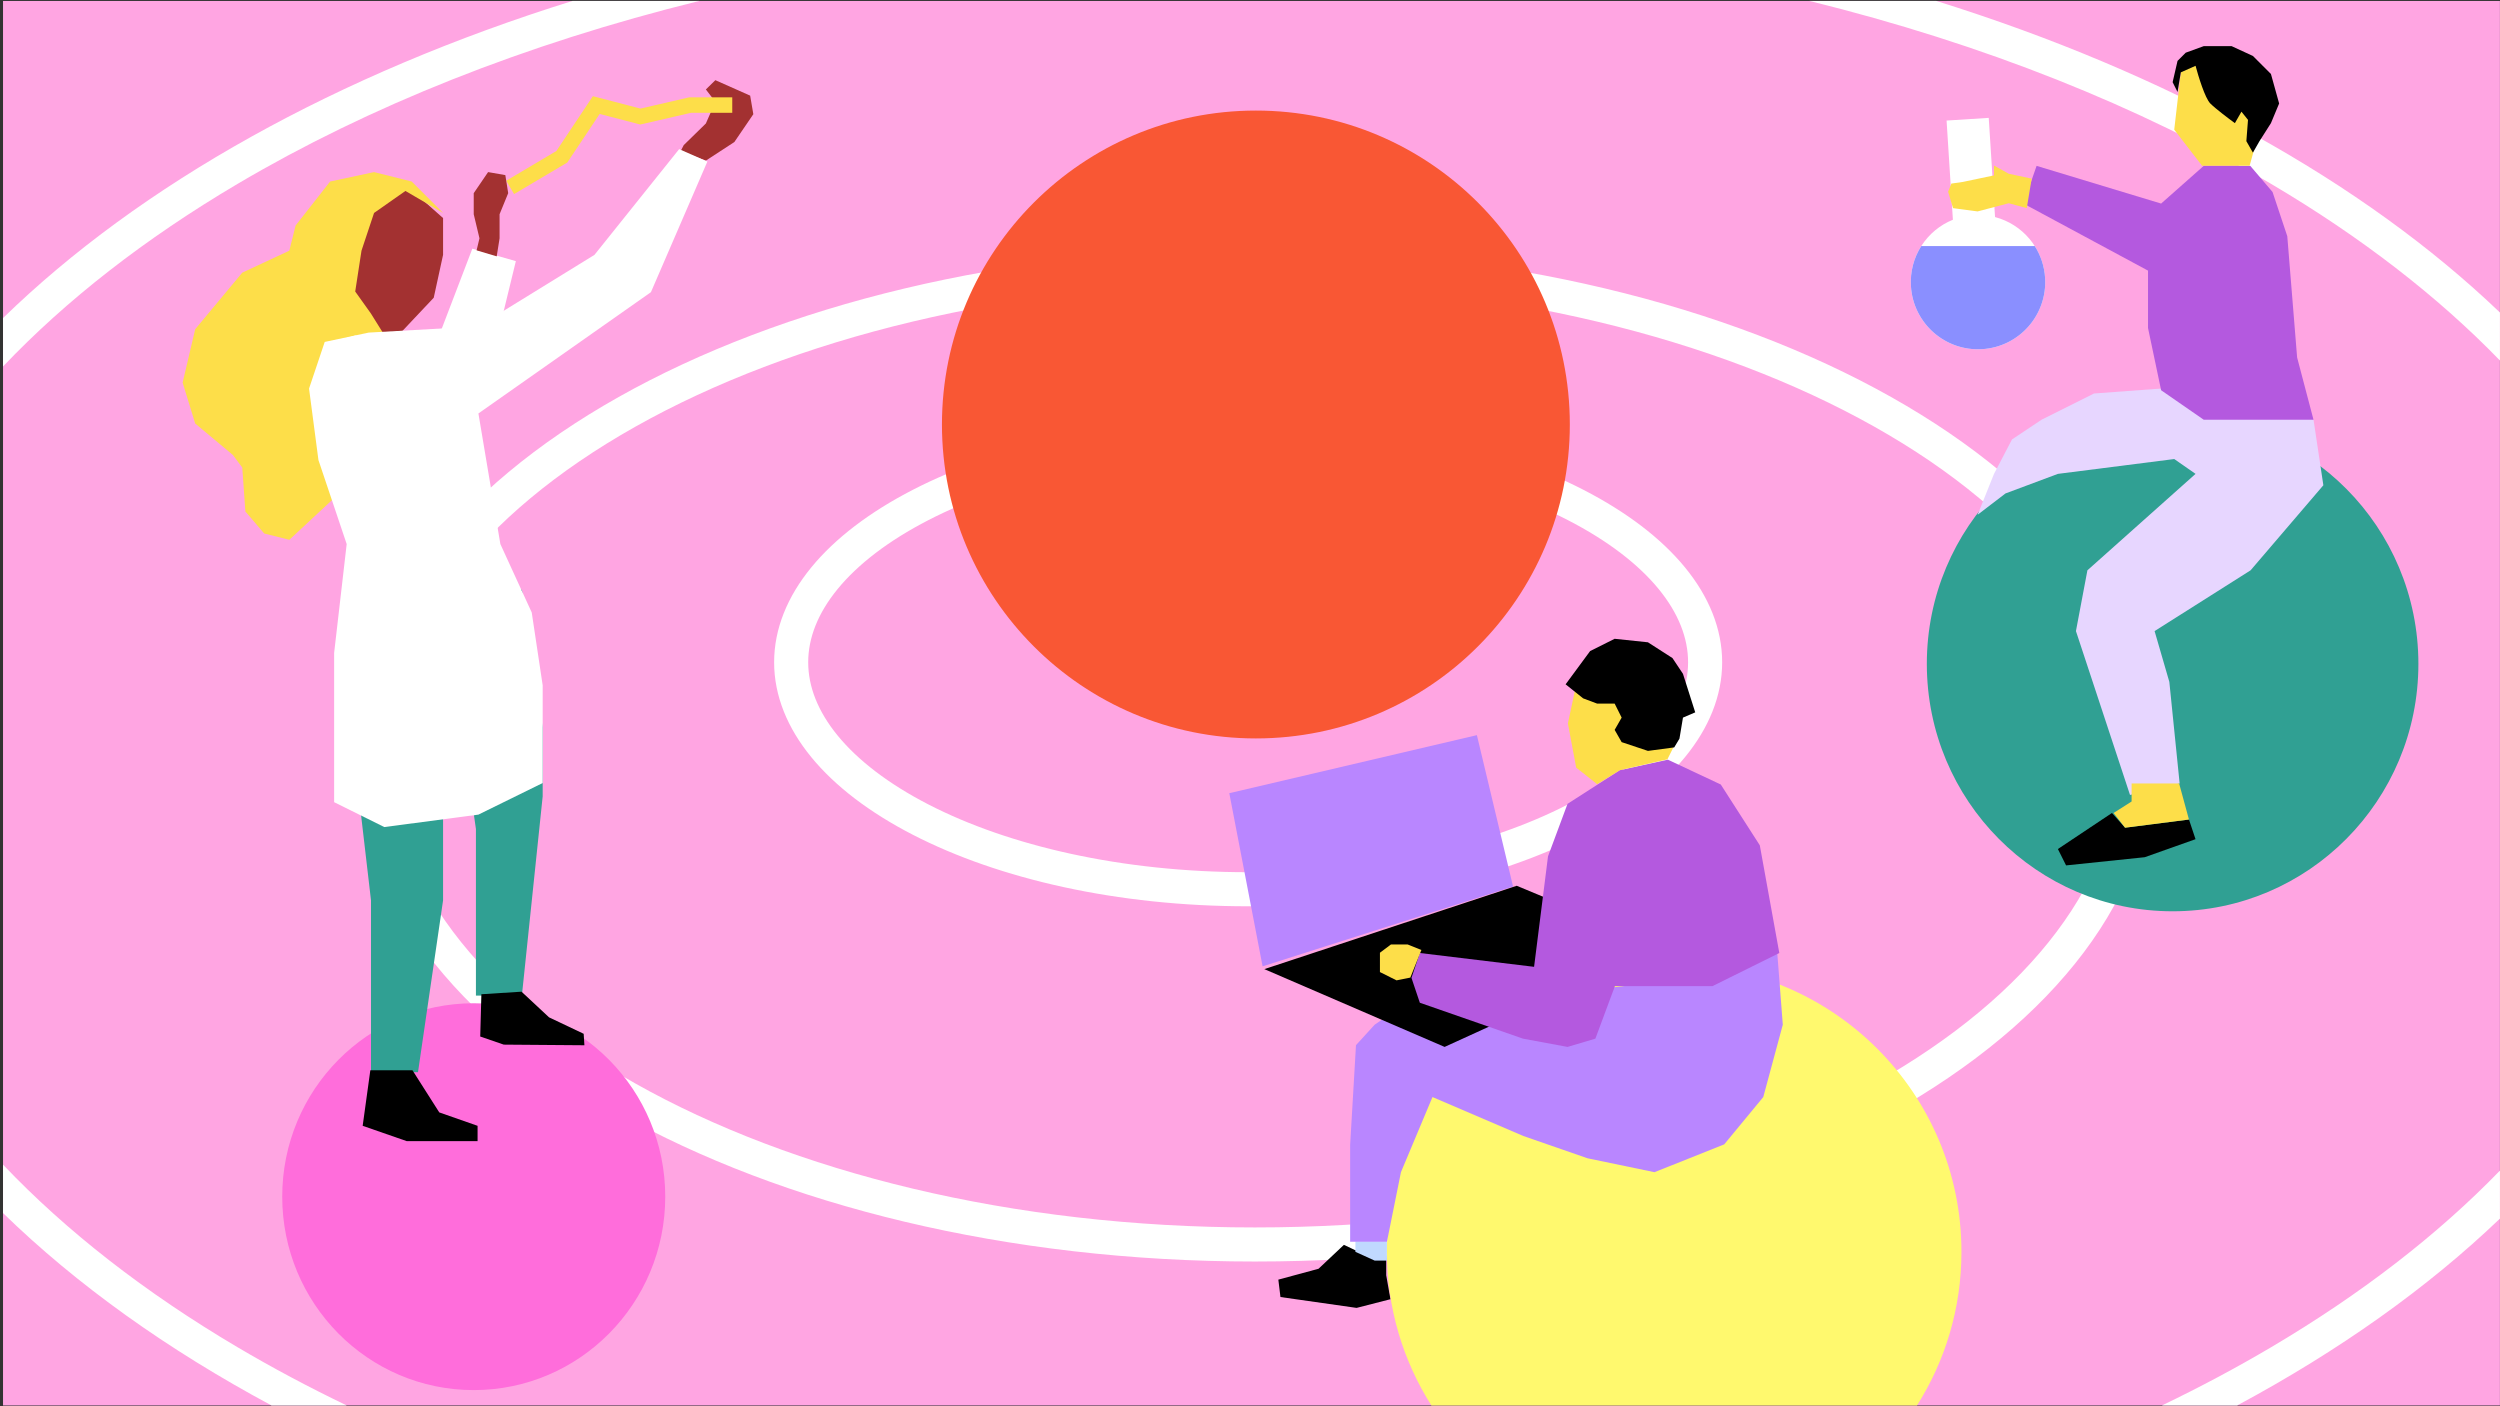 <svg width="807" height="454" viewBox="0 0 807 454" fill="none" xmlns="http://www.w3.org/2000/svg">
<rect x="0" y="0" width="807" height="454" fill="#333333" stroke="none"/>
<rect x="0.977" y="0.312" width="806" height="453.375" fill="#FFA5E2"/>
<path d="M534.342 165.623C534.342 183.643 520.579 200.54 497.022 213.08C473.574 225.562 441.008 233.358 404.9 233.358C368.792 233.358 336.226 225.562 312.777 213.08C289.221 200.54 275.458 183.643 275.458 165.623C275.458 147.603 289.221 130.706 312.777 118.166C336.226 105.684 368.792 97.888 404.9 97.888C441.008 97.888 473.574 105.684 497.022 118.166C520.579 130.706 534.342 147.603 534.342 165.623Z" stroke="#FFA5E2" stroke-width="5"/>
<path fill-rule="evenodd" clip-rule="evenodd" d="M806.977 377.873C786.894 398.603 762.072 417.78 733.117 434.888C721.934 441.496 710.167 447.772 697.862 453.688H722.145C754.971 436.077 783.582 415.771 806.977 393.363V377.873ZM806.977 116.372C786.894 95.642 762.072 76.465 733.117 59.357C690.916 34.422 640.391 14.206 584.106 0.312H625.052C699.837 23.649 762.733 58.505 806.977 100.882V116.372ZM0.977 102.669C45.309 59.484 108.918 23.976 184.751 0.312H225.696C169.411 14.206 118.886 34.422 76.685 59.357C46.835 76.994 21.378 96.831 0.977 118.3L0.977 102.669ZM87.658 453.688C53.961 435.61 24.707 414.693 0.977 391.577L0.977 375.946C21.378 397.415 46.835 417.251 76.685 434.888C87.868 441.496 99.636 447.772 111.941 453.688H87.658Z" fill="white"/>
<path d="M690.01 243.745C690.01 286.019 659.509 325.41 607.745 354.546C556.152 383.585 484.508 401.72 405.072 401.72C325.636 401.72 253.991 383.585 202.399 354.546C150.635 325.41 120.134 286.019 120.134 243.745C120.134 201.47 150.635 162.079 202.399 132.943C253.991 103.904 325.636 85.769 405.072 85.769C484.508 85.769 556.152 103.904 607.745 132.943C659.509 162.079 690.01 201.47 690.01 243.745Z" fill="#FFA5E2" stroke="white" stroke-width="11"/>
<path d="M550.413 213.785C550.413 232.414 535.627 250.667 508.579 264.59C481.817 278.366 444.462 287.049 402.9 287.049C361.338 287.049 323.984 278.366 297.221 264.59C270.174 250.667 255.388 232.414 255.388 213.785C255.388 195.157 270.174 176.904 297.221 162.981C323.984 149.205 361.338 140.521 402.9 140.521C444.462 140.521 481.817 149.205 508.579 162.981C535.627 176.904 550.413 195.157 550.413 213.785Z" fill="#FFA5E2" stroke="white" stroke-width="11"/>
<circle cx="405.4" cy="137.029" r="101.339" fill="#F95734"/>
<ellipse cx="79.338" cy="79.867" rx="79.338" ry="79.867" transform="matrix(-1 0 0 1 780.656 134.429)" fill="#30A093"/>
<path d="M749.98 156.642L746.806 135.485L718.774 123.849L675.931 127.022L659.006 135.485L649.485 141.832L643.667 152.965L638.378 166.162L647.37 159.286L664.295 152.965L701.848 148.179L708.724 152.965L673.816 184.094L670.113 203.715L687.567 256.607L703.588 252.905L700.262 220.112L695.501 203.715L726.494 184.094L749.98 156.642Z" fill="#E7D6FF"/>
<path d="M741.509 115.388L746.798 135.488H711.361L697.609 125.967L693.378 105.868V87.356L653.18 65.711L657.411 53.541L697.609 65.712L711.361 53.541L726.388 53.541L733.575 61.968L738.336 76.248L741.509 115.388Z" fill="#B459DF"/>
<path d="M707.132 17.538L725.641 33.984L728.817 43.984L726.173 53.505H710.834L701.842 41.868L704.348 20.183L707.132 17.538Z" fill="#FDDE49"/>
<path d="M702.91 19.653L705.555 17.008L711.373 14.893H720.364L727.24 18.066L733.058 23.884L735.703 33.405L733.058 39.752L729.356 45.57L727.24 49.272L725.125 45.57L725.654 38.694L723.538 36.049L721.422 39.752C719.483 38.341 715.181 35.097 713.488 33.405C711.796 31.712 709.61 24.589 708.728 21.24L703.968 23.355L702.91 29.702L701.323 26.529L702.91 19.653Z" fill="black"/>
<path fill-rule="evenodd" clip-rule="evenodd" d="M628.356 38.914L641.964 38.048L644.001 70.069C652.804 72.374 659.542 80.103 660.151 89.682C660.912 101.638 651.836 111.947 639.88 112.708C627.924 113.469 617.614 104.393 616.854 92.436C616.244 82.856 621.95 74.333 630.393 70.933L628.356 38.914Z" fill="white"/>
<path fill-rule="evenodd" clip-rule="evenodd" d="M620.197 79.42H656.815C658.717 82.405 659.913 85.899 660.153 89.681C660.914 101.638 651.838 111.947 639.882 112.707C627.926 113.468 617.616 104.392 616.856 92.436C616.552 87.668 617.813 83.163 620.197 79.42Z" fill="#8A8FFF"/>
<path d="M655.824 57.669L648.419 56.082L643.659 53.438V56.611L633.61 58.727L629.907 59.256L628.849 61.9L630.436 67.189L638.37 68.247L648.419 65.603L654.238 67.189L655.824 57.669Z" fill="#FDDE49"/>
<path d="M681.74 262.426L685.972 267.186L706.599 264.541L708.715 270.888L692.319 276.707L666.931 279.351L664.286 274.062L681.74 262.426Z" fill="black"/>
<path d="M703.421 252.905L706.594 264.542L685.966 267.186L682.264 262.426L688.082 258.723V252.905H703.421Z" fill="#FDDE49"/>
<ellipse cx="152.922" cy="386.285" rx="61.819" ry="62.437" fill="#FF6DDB"/>
<path d="M143.024 82.259L140.011 96.107L126.951 109.954H122.933L115.901 101.052L110.878 81.27L111.883 67.423L122.933 60.499L132.979 61.488L143.024 70.39V82.259Z" fill="#A33131"/>
<path d="M237.046 45.851L227.854 51.843L219.683 48.847L220.705 46.85L227.854 39.859L230.918 32.869L227.854 28.875L230.918 25.879L242.153 30.872L243.174 36.864L237.046 45.851Z" fill="#A33131"/>
<path d="M119.758 290.627L110.878 214.427H143.024V268.209V290.627L134.932 346.101H119.758V290.627Z" fill="#30A093"/>
<path d="M168.465 190.316L145.503 200.207L149.212 236.681L153.628 267.59V321.373H168.465L175.176 257.081V234.826L168.465 190.316Z" fill="#30A093"/>
<path d="M164.664 60.497L181.355 50.606L192.482 33.915L206.7 37.624L222.773 33.915H236.374" stroke="#FDDE49" stroke-width="5"/>
<path d="M81.208 114.397L83.215 131.456L100.277 144.5L133.398 149.518L157.485 121.421L166.518 84.294L152.467 80.28L139.42 114.397L108.306 105.366L93.252 104.363L81.208 114.397Z" fill="white"/>
<path d="M161.264 69.152V76.924L160.337 82.752L153.846 80.809L154.773 76.924L152.919 69.152V62.352L157.555 55.552L163.119 56.523L164.046 62.352L161.264 69.152Z" fill="#A33131"/>
<path d="M116.691 80.913L114.665 94.101L119.729 101.203L124.794 109.318L114.665 108.304L107.574 110.333L100.484 125.55L103.522 146.854L107.574 161.056L93.393 174.244L85.29 172.215L79.212 165.114L78.199 150.912L75.16 146.854L63.005 136.709L58.953 123.521L63.005 106.275L78.199 88.015L93.393 80.913L95.419 72.798L106.561 58.595L120.742 55.552L132.898 58.595L143.027 68.74L130.872 61.639L120.742 68.74L116.691 80.913Z" fill="#FDDE49"/>
<path d="M210.118 94.313L154.432 133.463L161.519 175.625L171.644 197.709L175.178 221.229V252.757L154.432 262.96L124.058 266.975L107.859 258.944V210.759L111.909 175.625L102.796 148.521L99.759 125.432L104.821 110.374L118.996 107.363L154.432 105.355L191.894 82.267L219.23 48.136L228.342 52.151L210.118 94.313Z" fill="white"/>
<path d="M133.143 345.484H119.542L117.07 363.412L131.288 368.357H154.161V363.412L141.797 359.085L133.143 345.484Z" fill="black"/>
<path d="M168.346 320.117L155.39 320.939L155.017 334.59L162.617 337.205L188.646 337.411L188.411 333.709L177.226 328.396L168.346 320.117Z" fill="black"/>
<path d="M447.469 406.047H442.69L433.814 401.836L425.62 409.557L412.648 413.067L413.33 418.682L437.911 422.191L448.835 419.384L447.469 411.663V406.047Z" fill="black"/>
<path d="M447.708 400.704H438.661H437.53V404.097L443.75 406.924H447.708V400.704Z" fill="#C0D9FF"/>
<path fill-rule="evenodd" clip-rule="evenodd" d="M618.798 453.688H462.053C452.96 439.346 447.695 422.338 447.695 404.1C447.695 352.887 489.212 311.37 540.426 311.37C591.639 311.37 633.156 352.887 633.156 404.1C633.156 422.338 627.891 439.346 618.798 453.688Z" fill="#FFF96E"/>
<path d="M450.319 326.279H478.234L495.344 321.788L525.06 318.194L546.672 314.601L573.687 307.414L575.488 330.771L569.185 354.128L556.578 369.4L534.065 378.383L512.453 373.892L491.742 366.705L462.402 354.128L452.225 378.383L447.701 400.842H435.827V369.611L437.712 337.382L443.743 330.771L450.319 326.279Z" fill="#B986FF"/>
<path d="M396.818 256.041L407.566 311.937L488.417 286.17L476.739 237.301L396.818 256.041Z" fill="#B986FF"/>
<path d="M489.596 285.926L408.127 312.832L466.319 337.945L537.045 305.657L489.596 285.926Z" fill="black"/>
<path d="M455.621 315.656L458.319 307.631L495.201 312.09L499.698 276.424L505.995 259.483L522.907 248.609L538.379 245.217L555.47 253.242L568.064 272.858L574.361 307.631L552.772 318.331H521.287L514.991 335.272L505.995 337.947L491.602 335.272L458.319 323.681L455.621 315.656Z" fill="#B459DF"/>
<path d="M454.365 304.865L458.826 306.649L455.258 315.567L450.796 316.459L445.443 313.783V307.541L449.012 304.865H454.365Z" fill="#FDDE49"/>
<path d="M541.804 237.979L538.235 245.114L522.907 248.607L515.556 253.131L508.792 247.789L506.115 233.52L508.792 221.035L512.361 213.008L521.283 206.766L531.99 207.657L540.02 213.008L542.697 221.926L541.804 237.979Z" fill="#FDDE49"/>
<path d="M513.293 210.16L521.209 206.202L531.953 207.333L539.869 212.422L543.261 217.511L547.219 229.95L543.261 231.646L542.13 238.432L540.434 241.259L531.953 242.39L523.471 239.562L521.209 235.604L523.471 231.646L521.209 227.123H515.555L511.032 225.427L505.377 220.903L513.293 210.16Z" fill="black"/>
</svg>